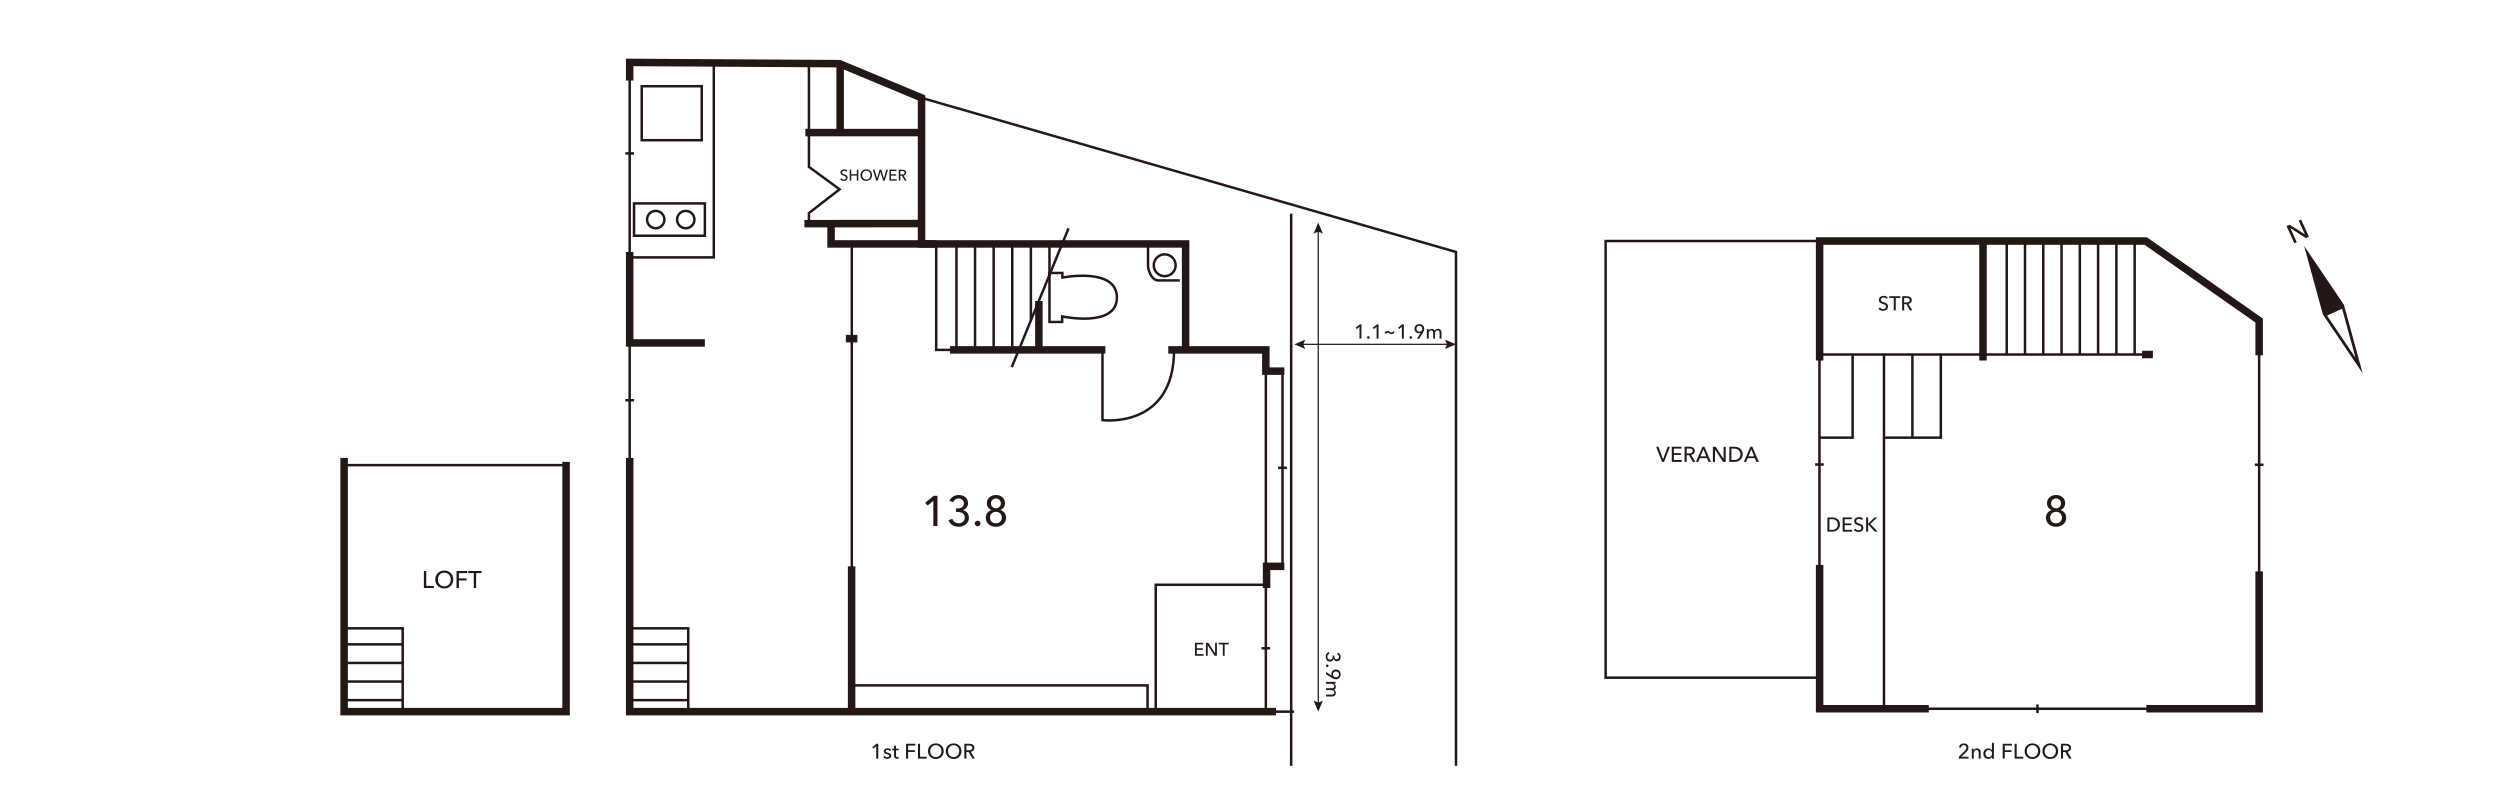 <?xml version="1.0" encoding="UTF-8"?>
<svg xmlns="http://www.w3.org/2000/svg" width="1000" height="314.27" viewBox="0 0 1000 314.27" preserveAspectRatio="xMidYMid slice"
>
  <defs>
    <style>
      .uuid-1722d1f2-a636-46df-8f01-df663bba2b9a {
        stroke-width: 3px;
      }

      .uuid-1722d1f2-a636-46df-8f01-df663bba2b9a, .uuid-c5d5ec86-d52f-4454-8c81-3f88ce0d84cc, .uuid-afc84f7c-b0bc-4fce-a730-1b3a05aaf5c1 {
        fill: none;
        stroke: #231815;
        stroke-miterlimit: 10;
      }

      .uuid-afc84f7c-b0bc-4fce-a730-1b3a05aaf5c1 {
        stroke-width: .5px;
      }

      .uuid-150dec6e-8a24-4489-a5a2-ed973a7f3ee9 {
        fill: #231815;
        stroke-width: 0px;
      }
    </style>
  </defs>
  <g id="uuid-514f71d5-a971-43e1-a3b9-ab320d866c46" data-name="line">
    <line class="uuid-c5d5ec86-d52f-4454-8c81-3f88ce0d84cc" x1="858.99" y1="141.81" x2="727.85" y2="141.81"/>
    <polyline class="uuid-c5d5ec86-d52f-4454-8c81-3f88ce0d84cc" points="753.59 175.06 776.33 175.06 776.33 141.81"/>
    <line class="uuid-c5d5ec86-d52f-4454-8c81-3f88ce0d84cc" x1="753.59" y1="141.81" x2="753.59" y2="283.5"/>
    <g>
      <line class="uuid-c5d5ec86-d52f-4454-8c81-3f88ce0d84cc" x1="727.78" y1="143.51" x2="727.78" y2="228.09"/>
      <line class="uuid-c5d5ec86-d52f-4454-8c81-3f88ce0d84cc" x1="726.04" y1="185.8" x2="729.51" y2="185.8"/>
    </g>
    <g>
      <line class="uuid-c5d5ec86-d52f-4454-8c81-3f88ce0d84cc" x1="513" y1="147.7" x2="513" y2="226.54"/>
      <line class="uuid-c5d5ec86-d52f-4454-8c81-3f88ce0d84cc" x1="511.26" y1="187.12" x2="514.73" y2="187.12"/>
    </g>
    <g>
      <line class="uuid-c5d5ec86-d52f-4454-8c81-3f88ce0d84cc" x1="506.34" y1="233.97" x2="506.34" y2="284.66"/>
      <line class="uuid-c5d5ec86-d52f-4454-8c81-3f88ce0d84cc" x1="504.61" y1="259.31" x2="508.08" y2="259.31"/>
    </g>
    <g>
      <line class="uuid-c5d5ec86-d52f-4454-8c81-3f88ce0d84cc" x1="251.87" y1="135.45" x2="251.87" y2="184.75"/>
      <line class="uuid-c5d5ec86-d52f-4454-8c81-3f88ce0d84cc" x1="250.14" y1="160.1" x2="253.61" y2="160.1"/>
    </g>
    <g>
      <line class="uuid-c5d5ec86-d52f-4454-8c81-3f88ce0d84cc" x1="251.87" y1="25.94" x2="251.87" y2="102"/>
      <line class="uuid-c5d5ec86-d52f-4454-8c81-3f88ce0d84cc" x1="250.14" y1="61.37" x2="253.61" y2="61.37"/>
    </g>
    <g>
      <line class="uuid-c5d5ec86-d52f-4454-8c81-3f88ce0d84cc" x1="903.66" y1="141.81" x2="903.66" y2="230.01"/>
      <line class="uuid-c5d5ec86-d52f-4454-8c81-3f88ce0d84cc" x1="901.93" y1="185.91" x2="905.4" y2="185.91"/>
    </g>
    <g>
      <line class="uuid-c5d5ec86-d52f-4454-8c81-3f88ce0d84cc" x1="859.61" y1="283.5" x2="770.36" y2="283.5"/>
      <line class="uuid-c5d5ec86-d52f-4454-8c81-3f88ce0d84cc" x1="814.99" y1="281.77" x2="814.99" y2="285.24"/>
    </g>
    <polyline class="uuid-c5d5ec86-d52f-4454-8c81-3f88ce0d84cc" points="727.78 175.06 741.05 175.06 741.05 141.81"/>
    <line class="uuid-c5d5ec86-d52f-4454-8c81-3f88ce0d84cc" x1="764.96" y1="175.06" x2="764.96" y2="141.81"/>
    <line class="uuid-c5d5ec86-d52f-4454-8c81-3f88ce0d84cc" x1="506.34" y1="148.46" x2="506.34" y2="227.55"/>
    <line class="uuid-c5d5ec86-d52f-4454-8c81-3f88ce0d84cc" x1="382.58" y1="139.96" x2="382.58" y2="98.43"/>
    <line class="uuid-c5d5ec86-d52f-4454-8c81-3f88ce0d84cc" x1="390.02" y1="139.96" x2="390.02" y2="98.43"/>
    <line class="uuid-c5d5ec86-d52f-4454-8c81-3f88ce0d84cc" x1="397.46" y1="139.96" x2="397.46" y2="98.43"/>
    <line class="uuid-c5d5ec86-d52f-4454-8c81-3f88ce0d84cc" x1="404.9" y1="139.96" x2="404.9" y2="98.43"/>
    <line class="uuid-c5d5ec86-d52f-4454-8c81-3f88ce0d84cc" x1="138.17" y1="257.74" x2="161.08" y2="257.74"/>
    <line class="uuid-c5d5ec86-d52f-4454-8c81-3f88ce0d84cc" x1="138.17" y1="265.18" x2="161.08" y2="265.18"/>
    <line class="uuid-c5d5ec86-d52f-4454-8c81-3f88ce0d84cc" x1="138.17" y1="272.62" x2="161.08" y2="272.62"/>
    <line class="uuid-c5d5ec86-d52f-4454-8c81-3f88ce0d84cc" x1="138.17" y1="280.06" x2="161.08" y2="280.06"/>
    <line class="uuid-c5d5ec86-d52f-4454-8c81-3f88ce0d84cc" x1="802.69" y1="141.81" x2="802.69" y2="96.41"/>
    <line class="uuid-c5d5ec86-d52f-4454-8c81-3f88ce0d84cc" x1="810" y1="141.81" x2="810" y2="96.41"/>
    <line class="uuid-c5d5ec86-d52f-4454-8c81-3f88ce0d84cc" x1="817.31" y1="141.81" x2="817.31" y2="96.41"/>
    <line class="uuid-c5d5ec86-d52f-4454-8c81-3f88ce0d84cc" x1="824.62" y1="141.81" x2="824.62" y2="96.41"/>
    <line class="uuid-c5d5ec86-d52f-4454-8c81-3f88ce0d84cc" x1="831.93" y1="141.81" x2="831.93" y2="96.41"/>
    <line class="uuid-c5d5ec86-d52f-4454-8c81-3f88ce0d84cc" x1="839.24" y1="141.81" x2="839.24" y2="96.41"/>
    <line class="uuid-c5d5ec86-d52f-4454-8c81-3f88ce0d84cc" x1="846.55" y1="141.81" x2="846.55" y2="96.41"/>
    <line class="uuid-c5d5ec86-d52f-4454-8c81-3f88ce0d84cc" x1="853.86" y1="141.81" x2="853.86" y2="96.41"/>
    <line class="uuid-c5d5ec86-d52f-4454-8c81-3f88ce0d84cc" x1="412.35" y1="127.83" x2="412.35" y2="98.43"/>
    <line class="uuid-c5d5ec86-d52f-4454-8c81-3f88ce0d84cc" x1="419.79" y1="110.19" x2="419.79" y2="98.43"/>
    <line class="uuid-c5d5ec86-d52f-4454-8c81-3f88ce0d84cc" x1="404.7" y1="146.87" x2="427.4" y2="91.35"/>
    <line class="uuid-c5d5ec86-d52f-4454-8c81-3f88ce0d84cc" x1="340.72" y1="97.57" x2="340.72" y2="233.26"/>
    <polyline class="uuid-c5d5ec86-d52f-4454-8c81-3f88ce0d84cc" points="323.57 25.94 323.57 50.19 323.57 66.75 335.83 75.73 323.57 85.22 323.57 90.05"/>
    <polyline class="uuid-c5d5ec86-d52f-4454-8c81-3f88ce0d84cc" points="251.87 102.96 285.52 102.96 285.52 24.97"/>
    <rect class="uuid-c5d5ec86-d52f-4454-8c81-3f88ce0d84cc" x="256.69" y="34.49" width="24" height="21.59"/>
    <rect class="uuid-c5d5ec86-d52f-4454-8c81-3f88ce0d84cc" x="253.61" y="81.37" width="28.34" height="12.92"/>
    <circle class="uuid-c5d5ec86-d52f-4454-8c81-3f88ce0d84cc" cx="262.29" cy="87.83" r="3.47"/>
    <circle class="uuid-c5d5ec86-d52f-4454-8c81-3f88ce0d84cc" cx="274.3" cy="87.83" r="3.47"/>
    <polyline class="uuid-c5d5ec86-d52f-4454-8c81-3f88ce0d84cc" points="340.72 274.15 459.02 274.15 459.02 284.66"/>
    <polyline class="uuid-c5d5ec86-d52f-4454-8c81-3f88ce0d84cc" points="462.29 284.66 462.29 233.91 506.63 233.91"/>
    <path class="uuid-c5d5ec86-d52f-4454-8c81-3f88ce0d84cc" d="M440.99,139.96v28.1s28.63,3.68,28.63-28.1"/>
    <path class="uuid-c5d5ec86-d52f-4454-8c81-3f88ce0d84cc" d="M459.21,97.57v9.18s.8,5.42,4.19,5.42h8.53"/>
    <circle class="uuid-c5d5ec86-d52f-4454-8c81-3f88ce0d84cc" cx="465.88" cy="106.1" r="4.37"/>
    <path class="uuid-c5d5ec86-d52f-4454-8c81-3f88ce0d84cc" d="M424.92,109.19h-5.13s0,19.6,0,19.6h5.07v-2.23s21.9,4.73,21.9-7.55c0-12.28-21.78-7.99-21.78-7.99l-.05-1.83Z"/>
    <polyline class="uuid-c5d5ec86-d52f-4454-8c81-3f88ce0d84cc" points="727.85 96.41 642.25 96.41 642.25 271.07 727.85 271.07"/>
    <line class="uuid-c5d5ec86-d52f-4454-8c81-3f88ce0d84cc" x1="226.43" y1="186.05" x2="137.65" y2="186.05"/>
    <polyline class="uuid-c5d5ec86-d52f-4454-8c81-3f88ce0d84cc" points="161.08 284.66 161.08 251.33 137.65 251.33"/>
    <line class="uuid-c5d5ec86-d52f-4454-8c81-3f88ce0d84cc" x1="252.4" y1="257.74" x2="275.3" y2="257.74"/>
    <line class="uuid-c5d5ec86-d52f-4454-8c81-3f88ce0d84cc" x1="252.4" y1="265.18" x2="275.3" y2="265.18"/>
    <line class="uuid-c5d5ec86-d52f-4454-8c81-3f88ce0d84cc" x1="252.4" y1="272.62" x2="275.3" y2="272.62"/>
    <line class="uuid-c5d5ec86-d52f-4454-8c81-3f88ce0d84cc" x1="252.4" y1="280.06" x2="275.3" y2="280.06"/>
    <polyline class="uuid-c5d5ec86-d52f-4454-8c81-3f88ce0d84cc" points="275.3 284.66 275.3 251.33 251.87 251.33"/>
    <polyline class="uuid-c5d5ec86-d52f-4454-8c81-3f88ce0d84cc" points="368.62 39.15 582.4 100.79 582.4 306.31"/>
    <line class="uuid-c5d5ec86-d52f-4454-8c81-3f88ce0d84cc" x1="516.47" y1="306.31" x2="516.47" y2="85.45"/>
    <line class="uuid-c5d5ec86-d52f-4454-8c81-3f88ce0d84cc" x1="517.62" y1="284.66" x2="504.61" y2="284.66"/>
    <polyline class="uuid-c5d5ec86-d52f-4454-8c81-3f88ce0d84cc" points="385.11 139.96 374.48 139.96 374.48 97.57"/>
  </g>
  <g id="uuid-5659e0cb-5897-41b2-8615-f70cdfe7beda" data-name="wall">
    <polyline class="uuid-1722d1f2-a636-46df-8f01-df663bba2b9a" points="513.75 148.46 506.34 148.46 506.34 139.96 467.31 139.96"/>
    <polyline class="uuid-1722d1f2-a636-46df-8f01-df663bba2b9a" points="474.25 139.96 474.25 97.57 368.62 97.57 368.62 39.15 335.83 25.47 251.87 24.97 251.87 32.21"/>
    <polyline class="uuid-1722d1f2-a636-46df-8f01-df663bba2b9a" points="251.87 100.79 251.87 137.18 281.95 137.18"/>
    <polyline class="uuid-1722d1f2-a636-46df-8f01-df663bba2b9a" points="251.87 183.16 251.87 284.66 510.39 284.66"/>
    <polyline class="uuid-1722d1f2-a636-46df-8f01-df663bba2b9a" points="506.63 235.21 506.63 226.54 513.75 226.54"/>
    <line class="uuid-1722d1f2-a636-46df-8f01-df663bba2b9a" x1="442.15" y1="139.96" x2="379.98" y2="139.96"/>
    <line class="uuid-1722d1f2-a636-46df-8f01-df663bba2b9a" x1="415.55" y1="138.82" x2="415.55" y2="120.41"/>
    <line class="uuid-1722d1f2-a636-46df-8f01-df663bba2b9a" x1="342.96" y1="135.45" x2="338.34" y2="135.45"/>
    <line class="uuid-1722d1f2-a636-46df-8f01-df663bba2b9a" x1="340.65" y1="226.54" x2="340.65" y2="284.66"/>
    <polyline class="uuid-1722d1f2-a636-46df-8f01-df663bba2b9a" points="226.43 184.75 226.43 284.66 137.65 284.66 137.65 183.16"/>
    <polyline class="uuid-1722d1f2-a636-46df-8f01-df663bba2b9a" points="374.48 97.57 332.43 97.57 332.43 90.05"/>
    <line class="uuid-1722d1f2-a636-46df-8f01-df663bba2b9a" x1="368.62" y1="89.43" x2="321.76" y2="89.47"/>
    <line class="uuid-1722d1f2-a636-46df-8f01-df663bba2b9a" x1="322.14" y1="53.03" x2="368.62" y2="53.03"/>
    <line class="uuid-1722d1f2-a636-46df-8f01-df663bba2b9a" x1="336.06" y1="53.03" x2="336.06" y2="25.47"/>
    <polyline class="uuid-1722d1f2-a636-46df-8f01-df663bba2b9a" points="727.85 144.21 727.85 96.41 858.27 96.41 903.66 128.22 903.66 142.1"/>
    <polyline class="uuid-1722d1f2-a636-46df-8f01-df663bba2b9a" points="903.66 228.56 903.66 283.5 858.55 283.5"/>
    <polyline class="uuid-1722d1f2-a636-46df-8f01-df663bba2b9a" points="771.51 283.5 727.85 283.5 727.85 225.96"/>
    <line class="uuid-1722d1f2-a636-46df-8f01-df663bba2b9a" x1="793.2" y1="96.41" x2="793.2" y2="144.21"/>
    <line class="uuid-1722d1f2-a636-46df-8f01-df663bba2b9a" x1="856.82" y1="141.81" x2="861.16" y2="141.81"/>
  </g>
  <g id="uuid-6cc0224f-9d76-4152-bc94-6ffc9df6cb82" data-name="text">
    <path class="uuid-150dec6e-8a24-4489-a5a2-ed973a7f3ee9" d="M937.57,121.92l-15.93-23.58,7.51,27.44,15.93,23.58-7.51-27.45ZM942.21,143.13l-11.4-16.88,6.02-2.77,5.38,19.65Z"/>
    <path class="uuid-150dec6e-8a24-4489-a5a2-ed973a7f3ee9" d="M921.95,93.74h.02s-2.5-5.5-2.5-5.5l.96-.44,3.13,6.87-1.21.55-6.18-3.95h-.02s2.56,5.61,2.56,5.61l-.96.44-3.13-6.87,1.25-.57,6.09,3.85Z"/>
    <g>
      <path class="uuid-150dec6e-8a24-4489-a5a2-ed973a7f3ee9" d="M351.3,303.44h-.81v-4.95l-1.12.94-.48-.56,1.69-1.37h.73v5.94Z"/>
      <path class="uuid-150dec6e-8a24-4489-a5a2-ed973a7f3ee9" d="M355.94,300.47c-.09-.15-.22-.26-.38-.36s-.34-.14-.55-.14c-.09,0-.18,0-.27.03-.09.02-.17.05-.24.09s-.13.1-.17.16-.06.14-.06.24c0,.17.08.29.23.37s.38.16.68.22c.19.04.37.1.53.16.16.06.3.14.42.23.12.09.21.2.28.33.07.13.1.28.1.45,0,.24-.04.43-.13.6s-.21.29-.36.4c-.15.1-.32.18-.51.22s-.39.07-.59.07c-.3,0-.6-.06-.89-.18-.29-.12-.53-.3-.72-.54l.56-.48c.11.16.25.29.44.39.19.11.39.16.62.16.1,0,.2,0,.29-.03.09-.02.18-.05.25-.1.08-.04.14-.1.18-.18.04-.07.07-.17.07-.28,0-.18-.09-.32-.26-.41-.18-.09-.44-.17-.78-.25-.13-.03-.27-.07-.41-.12-.14-.05-.26-.11-.37-.2-.11-.08-.2-.19-.27-.31-.07-.13-.11-.28-.11-.47,0-.21.04-.4.13-.55.09-.15.2-.28.34-.38.14-.1.3-.17.48-.22.18-.05.36-.07.55-.07.29,0,.56.06.83.17.27.11.47.27.62.49l-.54.46Z"/>
      <path class="uuid-150dec6e-8a24-4489-a5a2-ed973a7f3ee9" d="M359.47,300.11h-1.06v2.07c0,.24.04.41.13.52.09.1.23.16.43.16.07,0,.15,0,.24-.03s.16-.04.23-.08l.03.65c-.1.03-.2.06-.32.08-.11.02-.23.03-.36.03-.38,0-.66-.1-.86-.31-.2-.21-.3-.52-.3-.93v-2.16h-.76v-.65h.76v-1.14h.78v1.14h1.06v.65Z"/>
      <path class="uuid-150dec6e-8a24-4489-a5a2-ed973a7f3ee9" d="M363.25,303.44h-.83v-5.94h3.71v.73h-2.88v1.85h2.69v.71h-2.69v2.65Z"/>
      <path class="uuid-150dec6e-8a24-4489-a5a2-ed973a7f3ee9" d="M368.02,302.7h2.65v.74h-3.48v-5.94h.83v5.2Z"/>
      <path class="uuid-150dec6e-8a24-4489-a5a2-ed973a7f3ee9" d="M377.47,300.46c0,.46-.08.88-.24,1.26-.16.38-.38.71-.66.99-.28.28-.61.49-1,.65-.39.15-.81.23-1.26.23s-.87-.08-1.25-.23c-.38-.15-.71-.37-.99-.65-.28-.28-.5-.61-.66-.99-.16-.38-.23-.8-.23-1.26s.08-.89.23-1.27c.16-.38.38-.71.66-.98.28-.27.61-.48.99-.63.38-.15.8-.23,1.25-.23s.87.08,1.26.23c.39.15.72.36,1,.63.28.27.5.6.66.98.16.38.24.81.24,1.27ZM376.58,300.46c0-.32-.05-.63-.16-.92s-.26-.54-.45-.76c-.2-.22-.43-.39-.71-.52-.28-.13-.59-.19-.94-.19s-.65.06-.93.19c-.28.13-.51.3-.71.52-.19.22-.34.47-.45.76s-.16.59-.16.92.05.64.16.93c.11.29.26.54.45.76.2.22.43.38.71.51s.58.18.92.18.65-.06.93-.18c.28-.12.52-.29.71-.51.2-.22.35-.47.45-.76.11-.29.16-.6.16-.93Z"/>
      <path class="uuid-150dec6e-8a24-4489-a5a2-ed973a7f3ee9" d="M384.6,300.46c0,.46-.08.88-.24,1.26-.16.38-.38.71-.66.99-.28.28-.61.49-1,.65-.39.15-.81.23-1.26.23s-.87-.08-1.25-.23c-.38-.15-.71-.37-.99-.65-.28-.28-.5-.61-.66-.99-.16-.38-.23-.8-.23-1.26s.08-.89.23-1.27c.16-.38.38-.71.66-.98.28-.27.61-.48.99-.63.38-.15.8-.23,1.25-.23s.87.08,1.26.23c.39.15.72.36,1,.63.28.27.5.6.66.98.16.38.24.81.24,1.27ZM383.7,300.46c0-.32-.05-.63-.16-.92s-.26-.54-.45-.76c-.2-.22-.43-.39-.71-.52-.28-.13-.59-.19-.94-.19s-.65.06-.93.19c-.28.13-.51.3-.71.52-.19.22-.34.47-.45.76s-.16.59-.16.92.05.64.16.93c.11.29.26.54.45.76.2.22.43.38.71.51s.58.18.92.18.65-.06.93-.18c.28-.12.52-.29.71-.51.2-.22.35-.47.45-.76.11-.29.16-.6.16-.93Z"/>
      <path class="uuid-150dec6e-8a24-4489-a5a2-ed973a7f3ee9" d="M386.56,303.44h-.83v-5.94h1.91c.29,0,.56.03.81.09.26.06.48.15.68.28.19.13.35.3.46.51.11.21.17.47.17.77,0,.44-.13.79-.4,1.06s-.62.44-1.04.51l1.66,2.73h-1.01l-1.51-2.64h-.89v2.64ZM386.56,300.1h.96c.2,0,.38-.02.55-.05.17-.03.32-.09.44-.16.13-.08.23-.17.3-.29.07-.12.11-.27.11-.45s-.04-.33-.11-.45c-.07-.12-.17-.22-.29-.29-.12-.07-.26-.12-.43-.16-.16-.03-.33-.05-.51-.05h-1.02v1.9Z"/>
    </g>
    <g>
      <path class="uuid-150dec6e-8a24-4489-a5a2-ed973a7f3ee9" d="M170.5,234.36h3.04v.85h-3.99v-6.8h.95v5.96Z"/>
      <path class="uuid-150dec6e-8a24-4489-a5a2-ed973a7f3ee9" d="M181.31,231.8c0,.53-.09,1.01-.27,1.45-.18.44-.43.82-.75,1.13s-.7.56-1.14.74c-.44.18-.92.26-1.44.26s-1-.09-1.44-.26c-.44-.18-.82-.42-1.14-.74s-.57-.69-.75-1.13c-.18-.44-.27-.92-.27-1.45s.09-1.02.27-1.46c.18-.44.43-.81.75-1.12s.7-.55,1.14-.73c.44-.17.92-.26,1.44-.26s1,.09,1.44.26c.44.17.82.42,1.14.73s.57.69.75,1.12c.18.44.27.92.27,1.46ZM180.29,231.8c0-.37-.06-.72-.18-1.05-.12-.33-.29-.62-.52-.87-.22-.25-.5-.45-.81-.59s-.67-.22-1.07-.22-.74.07-1.06.22-.59.34-.81.59c-.22.25-.39.54-.51.87-.12.33-.18.68-.18,1.05s.06.73.18,1.07c.12.33.29.62.52.87s.49.44.81.58c.31.14.67.21,1.06.21s.75-.07,1.07-.21c.32-.14.59-.33.82-.58.22-.25.4-.54.52-.87s.18-.69.18-1.07Z"/>
      <path class="uuid-150dec6e-8a24-4489-a5a2-ed973a7f3ee9" d="M183.56,235.21h-.95v-6.8h4.25v.84h-3.29v2.11h3.08v.82h-3.08v3.04Z"/>
      <path class="uuid-150dec6e-8a24-4489-a5a2-ed973a7f3ee9" d="M190.45,235.21h-.95v-5.97h-2.18v-.84h5.31v.84h-2.18v5.97Z"/>
    </g>
    <g>
      <path class="uuid-150dec6e-8a24-4489-a5a2-ed973a7f3ee9" d="M374.99,210.4h-1.66v-10.08l-2.29,1.91-.97-1.14,3.43-2.78h1.49v12.09Z"/>
      <path class="uuid-150dec6e-8a24-4489-a5a2-ed973a7f3ee9" d="M382.32,203.38h.53c.34,0,.67-.03,1-.09.33-.06.61-.17.86-.32.25-.15.45-.36.61-.62.15-.26.23-.58.23-.97,0-.31-.06-.58-.17-.82-.11-.24-.27-.45-.47-.62s-.43-.3-.68-.4c-.26-.1-.53-.15-.81-.15-.51,0-.95.13-1.31.39-.36.26-.63.63-.81,1.09l-1.5-.53c.3-.73.77-1.3,1.43-1.72s1.41-.62,2.26-.62c.5,0,.98.07,1.43.21.45.14.84.35,1.19.62.34.27.61.61.81,1.02.2.41.3.88.3,1.42,0,.34-.05.66-.16.96s-.26.56-.44.8-.41.44-.67.61c-.26.17-.55.3-.85.38v.03c.35.07.68.19.98.36s.56.38.78.64c.22.26.39.55.51.88.12.33.19.69.19,1.08,0,.6-.11,1.14-.34,1.6-.23.46-.53.85-.9,1.15-.38.31-.81.54-1.3.7-.49.16-.99.24-1.5.24-.96,0-1.8-.21-2.53-.64-.73-.43-1.26-1.1-1.59-2.01l1.54-.51c.18.52.49.95.93,1.28.44.33.98.5,1.61.5.31,0,.61-.05.9-.15.29-.1.55-.24.78-.44s.41-.43.55-.72c.14-.29.21-.62.21-1.01,0-.42-.09-.78-.27-1.06-.18-.29-.42-.52-.71-.69-.29-.18-.62-.3-.98-.38-.37-.07-.72-.11-1.08-.11h-.51v-1.38Z"/>
      <path class="uuid-150dec6e-8a24-4489-a5a2-ed973a7f3ee9" d="M392.2,209.38c0,.3-.11.56-.32.79-.22.23-.49.34-.82.34s-.59-.11-.81-.33c-.22-.22-.33-.48-.33-.78s.11-.57.32-.79c.22-.22.49-.33.82-.33s.6.11.82.32c.22.22.32.48.32.79Z"/>
      <path class="uuid-150dec6e-8a24-4489-a5a2-ed973a7f3ee9" d="M400.13,204.03c.32.08.62.21.9.4s.52.41.73.67c.2.26.37.56.49.91.12.34.18.71.18,1.09,0,.57-.11,1.08-.33,1.52-.22.44-.51.82-.88,1.13-.37.31-.8.54-1.29.71-.49.17-1.01.25-1.55.25s-1.07-.08-1.56-.25c-.5-.16-.93-.4-1.3-.71-.37-.31-.66-.68-.88-1.13-.22-.44-.33-.95-.33-1.52,0-.4.06-.77.18-1.11.12-.34.28-.64.5-.91.21-.26.46-.48.73-.66.28-.18.57-.31.88-.4v-.03c-.55-.19-.99-.52-1.34-.99-.35-.47-.52-1.04-.52-1.71,0-.5.1-.95.29-1.36.19-.4.46-.75.79-1.04.33-.29.71-.51,1.15-.67s.91-.23,1.41-.23.96.08,1.4.23.83.37,1.15.65c.33.28.58.62.78,1.02.19.4.29.86.29,1.36,0,.66-.17,1.24-.52,1.73-.35.49-.79.83-1.34,1.01v.03ZM396,207.02c0,.34.06.66.17.94.11.28.28.53.49.73s.46.36.75.47c.29.11.61.17.96.17s.66-.06.95-.17c.29-.11.54-.27.74-.47s.37-.44.49-.73c.12-.28.18-.6.18-.94s-.06-.63-.18-.91c-.12-.28-.28-.52-.49-.73-.21-.21-.45-.36-.74-.48-.29-.11-.61-.17-.95-.17s-.66.06-.95.17-.54.27-.75.48c-.21.2-.38.45-.5.73-.12.28-.18.58-.18.91ZM396.39,201.36c0,.27.05.53.15.77.1.24.23.44.41.62s.39.31.63.42c.25.1.51.15.79.15s.53-.05.77-.15.45-.24.63-.42c.18-.18.32-.38.43-.62.1-.24.15-.49.15-.77s-.05-.55-.16-.79-.25-.45-.43-.63c-.18-.18-.38-.31-.62-.41-.24-.1-.5-.15-.77-.15s-.55.05-.79.15c-.24.1-.46.23-.63.41-.18.18-.31.39-.41.63-.1.24-.15.51-.15.79Z"/>
    </g>
    <path class="uuid-150dec6e-8a24-4489-a5a2-ed973a7f3ee9" d="M824.19,204.03c.32.08.62.21.9.4s.52.41.73.67c.2.26.37.56.49.91.12.34.18.71.18,1.09,0,.57-.11,1.08-.33,1.52-.22.44-.51.82-.88,1.13-.37.31-.8.54-1.29.71-.49.17-1.01.25-1.55.25s-1.07-.08-1.56-.25c-.5-.16-.93-.4-1.3-.71-.37-.31-.66-.68-.88-1.13-.22-.44-.33-.95-.33-1.52,0-.4.06-.77.18-1.11.12-.34.28-.64.5-.91.21-.26.46-.48.73-.66.28-.18.57-.31.88-.4v-.03c-.55-.19-.99-.52-1.34-.99-.35-.47-.52-1.04-.52-1.71,0-.5.1-.95.29-1.36.19-.4.46-.75.79-1.04.33-.29.71-.51,1.15-.67s.91-.23,1.41-.23.96.08,1.4.23.83.37,1.15.65c.33.28.58.62.78,1.02.19.4.29.86.29,1.36,0,.66-.17,1.24-.52,1.73-.35.49-.79.83-1.34,1.01v.03ZM820.06,207.02c0,.34.06.66.17.94.11.28.28.53.49.73s.46.36.75.47c.29.11.61.17.96.17s.66-.06.95-.17c.29-.11.54-.27.74-.47s.37-.44.49-.73c.12-.28.18-.6.18-.94s-.06-.63-.18-.91c-.12-.28-.28-.52-.49-.73-.21-.21-.45-.36-.74-.48-.29-.11-.61-.17-.95-.17s-.66.06-.95.17-.54.27-.75.48c-.21.2-.38.45-.5.73-.12.28-.18.58-.18.91ZM820.45,201.36c0,.27.05.53.15.77.1.24.23.44.41.62s.39.31.63.42c.25.1.51.15.79.15s.53-.05.77-.15.45-.24.63-.42c.18-.18.32-.38.43-.62.1-.24.15-.49.15-.77s-.05-.55-.16-.79-.25-.45-.43-.63c-.18-.18-.38-.31-.62-.41-.24-.1-.5-.15-.77-.15s-.55.05-.79.15c-.24.1-.46.23-.63.41-.18.18-.31.39-.41.63-.1.24-.15.51-.15.79Z"/>
    <g>
      <path class="uuid-150dec6e-8a24-4489-a5a2-ed973a7f3ee9" d="M787.43,303.44h-3.88v-.78l2.37-2.35c.18-.18.33-.38.46-.58.13-.2.19-.43.19-.68,0-.16-.03-.3-.08-.42s-.13-.23-.23-.32c-.09-.09-.21-.16-.34-.21-.13-.05-.27-.07-.41-.07-.3,0-.55.1-.75.29s-.32.44-.37.74l-.8-.13c.03-.22.11-.43.21-.62.11-.19.25-.36.42-.5s.36-.25.58-.33c.22-.08.46-.12.71-.12s.48.04.71.11.43.18.6.32c.17.14.31.32.42.53.1.21.16.46.16.73,0,.19-.03.37-.08.53-.05.16-.12.32-.21.46s-.19.28-.31.42c-.12.13-.24.26-.37.39l-1.93,1.88h2.91v.73Z"/>
      <path class="uuid-150dec6e-8a24-4489-a5a2-ed973a7f3ee9" d="M789.44,299.46c.01.1.02.21.03.34,0,.13,0,.23,0,.31h.03c.05-.11.12-.21.21-.3.09-.09.19-.17.3-.24.11-.07.23-.12.37-.16.13-.04.27-.06.42-.06.26,0,.48.04.66.13.18.09.34.2.46.35s.21.32.27.51.09.41.09.63v2.47h-.79v-2.21c0-.16-.01-.32-.04-.46-.02-.15-.07-.27-.14-.39-.07-.11-.16-.2-.28-.27-.12-.07-.27-.1-.45-.1-.31,0-.57.12-.77.36-.2.24-.3.56-.3.95v2.12h-.79v-3.12c0-.11,0-.24,0-.41,0-.17-.01-.32-.03-.44h.75Z"/>
      <path class="uuid-150dec6e-8a24-4489-a5a2-ed973a7f3ee9" d="M796.78,302.81c-.15.24-.36.42-.62.55-.26.13-.53.19-.82.19-.31,0-.58-.05-.83-.16-.25-.11-.46-.26-.63-.45-.17-.19-.31-.41-.4-.67-.09-.26-.14-.53-.14-.82s.05-.56.14-.82c.1-.25.23-.48.41-.67.18-.19.39-.34.63-.44s.52-.16.81-.16c.32,0,.61.07.85.21.24.14.43.3.57.5h.02v-2.96h.79v6.35h-.76v-.63h-.02ZM794.17,301.44c0,.18.03.36.08.54s.14.33.25.46.25.24.41.32c.16.08.35.12.57.12.2,0,.38-.04.55-.12.16-.08.3-.18.42-.31s.21-.28.27-.46c.06-.17.1-.35.1-.55s-.03-.37-.1-.55c-.06-.17-.16-.33-.27-.46s-.26-.24-.42-.32c-.17-.08-.35-.12-.55-.12-.22,0-.41.04-.57.12-.16.08-.3.18-.41.32s-.2.29-.25.46c-.06.17-.08.35-.08.54Z"/>
      <path class="uuid-150dec6e-8a24-4489-a5a2-ed973a7f3ee9" d="M801.91,303.44h-.83v-5.94h3.71v.73h-2.88v1.85h2.69v.71h-2.69v2.65Z"/>
      <path class="uuid-150dec6e-8a24-4489-a5a2-ed973a7f3ee9" d="M806.68,302.7h2.65v.74h-3.48v-5.94h.83v5.2Z"/>
      <path class="uuid-150dec6e-8a24-4489-a5a2-ed973a7f3ee9" d="M816.13,300.46c0,.46-.08.88-.24,1.26-.16.38-.38.71-.66.99-.28.28-.61.49-1,.65-.39.15-.81.23-1.26.23s-.87-.08-1.25-.23c-.38-.15-.71-.37-.99-.65-.28-.28-.5-.61-.66-.99-.16-.38-.23-.8-.23-1.26s.08-.89.23-1.27c.16-.38.38-.71.66-.98.28-.27.61-.48.99-.63.38-.15.8-.23,1.25-.23s.87.08,1.26.23c.39.15.72.36,1,.63.28.27.5.6.66.98.16.38.24.81.24,1.27ZM815.23,300.46c0-.32-.05-.63-.16-.92s-.26-.54-.45-.76c-.2-.22-.43-.39-.71-.52-.28-.13-.59-.19-.94-.19s-.65.06-.93.19c-.28.13-.51.3-.71.52-.19.22-.34.47-.45.76s-.16.59-.16.92.05.64.16.93c.11.29.26.54.45.76.2.22.43.38.71.51s.58.18.92.18.65-.06.93-.18c.28-.12.52-.29.71-.51.2-.22.35-.47.45-.76.11-.29.16-.6.16-.93Z"/>
      <path class="uuid-150dec6e-8a24-4489-a5a2-ed973a7f3ee9" d="M823.25,300.46c0,.46-.08.88-.24,1.26-.16.38-.38.71-.66.99-.28.28-.61.49-1,.65-.39.15-.81.23-1.26.23s-.87-.08-1.25-.23c-.38-.15-.71-.37-.99-.65-.28-.28-.5-.61-.66-.99-.16-.38-.23-.8-.23-1.26s.08-.89.23-1.27c.16-.38.38-.71.66-.98.28-.27.61-.48.99-.63.38-.15.8-.23,1.25-.23s.87.08,1.26.23c.39.15.72.36,1,.63.28.27.5.6.66.98.16.38.24.81.24,1.27ZM822.36,300.46c0-.32-.05-.63-.16-.92s-.26-.54-.45-.76c-.2-.22-.43-.39-.71-.52-.28-.13-.59-.19-.94-.19s-.65.06-.93.19c-.28.13-.51.3-.71.52-.19.22-.34.47-.45.76s-.16.59-.16.92.05.64.16.93c.11.29.26.54.45.76.2.22.43.38.71.51s.58.18.92.18.65-.06.93-.18c.28-.12.52-.29.71-.51.2-.22.35-.47.45-.76.11-.29.16-.6.16-.93Z"/>
      <path class="uuid-150dec6e-8a24-4489-a5a2-ed973a7f3ee9" d="M825.22,303.44h-.83v-5.94h1.91c.29,0,.56.03.81.09.26.06.48.15.68.28.19.13.35.3.46.51.11.21.17.47.17.77,0,.44-.13.79-.4,1.06s-.62.44-1.04.51l1.66,2.73h-1.01l-1.51-2.64h-.89v2.64ZM825.22,300.1h.96c.2,0,.38-.02.55-.05.17-.03.32-.09.44-.16.13-.08.23-.17.3-.29.07-.12.11-.27.11-.45s-.04-.33-.11-.45c-.07-.12-.17-.22-.29-.29-.12-.07-.26-.12-.43-.16-.16-.03-.33-.05-.51-.05h-1.02v1.9Z"/>
    </g>
    <g>
      <path class="uuid-150dec6e-8a24-4489-a5a2-ed973a7f3ee9" d="M544.57,135.45h-.78v-4.73l-1.07.9-.46-.54,1.61-1.31h.7v5.68Z"/>
      <path class="uuid-150dec6e-8a24-4489-a5a2-ed973a7f3ee9" d="M547.88,134.97c0,.14-.05.26-.15.37s-.23.16-.38.16-.28-.05-.38-.16c-.1-.1-.16-.23-.16-.36s.05-.27.15-.37c.1-.1.23-.16.38-.16s.28.05.38.15.15.22.15.37Z"/>
      <path class="uuid-150dec6e-8a24-4489-a5a2-ed973a7f3ee9" d="M551.42,135.45h-.78v-4.73l-1.07.9-.46-.54,1.61-1.31h.7v5.68Z"/>
      <path class="uuid-150dec6e-8a24-4489-a5a2-ed973a7f3ee9" d="M555.88,132.67c.1.06.19.12.26.16.08.04.14.08.2.1.06.02.11.04.17.04.05,0,.11.01.16.01.27,0,.5-.18.7-.54l.47.44c-.1.15-.19.28-.29.38-.1.1-.19.18-.29.24-.1.06-.2.1-.29.12-.1.02-.19.03-.28.03-.15,0-.3-.02-.44-.06-.14-.04-.3-.12-.49-.24-.1-.06-.19-.12-.26-.16s-.14-.07-.2-.09c-.06-.02-.11-.04-.16-.04-.05,0-.11-.01-.16-.01-.27,0-.5.18-.7.54l-.47-.44c.19-.31.38-.52.58-.63s.39-.16.57-.16c.16,0,.31.02.45.06.14.04.29.12.48.24Z"/>
      <path class="uuid-150dec6e-8a24-4489-a5a2-ed973a7f3ee9" d="M561.53,135.45h-.78v-4.73l-1.07.9-.46-.54,1.61-1.31h.7v5.68Z"/>
      <path class="uuid-150dec6e-8a24-4489-a5a2-ed973a7f3ee9" d="M564.84,134.97c0,.14-.05.26-.15.37s-.23.16-.38.16-.28-.05-.38-.16c-.1-.1-.16-.23-.16-.36s.05-.27.15-.37c.1-.1.23-.16.38-.16s.28.05.38.15.15.22.15.37Z"/>
      <path class="uuid-150dec6e-8a24-4489-a5a2-ed973a7f3ee9" d="M568.27,133.15h0c-.08.04-.2.08-.33.1-.13.03-.26.04-.38.04-.25,0-.48-.04-.7-.13-.21-.09-.4-.21-.56-.37-.16-.16-.29-.35-.38-.56s-.14-.46-.14-.71c0-.28.05-.54.15-.77s.24-.43.41-.6.38-.29.62-.38c.24-.09.5-.14.78-.14s.54.05.78.14c.24.09.45.22.62.39.17.17.31.36.41.59.1.23.15.48.15.75,0,.31-.05.59-.15.84-.1.25-.23.51-.39.77l-1.48,2.34h-.92l1.52-2.29ZM568.92,131.49c0-.17-.03-.32-.08-.47-.06-.15-.14-.27-.24-.38-.1-.11-.23-.2-.37-.26-.14-.06-.3-.1-.48-.1s-.34.03-.48.09c-.14.06-.27.15-.37.25-.1.11-.18.24-.24.39-.06.15-.08.31-.08.49s.03.33.08.47c.06.14.13.27.24.38.1.11.22.19.37.25.14.06.3.09.48.09s.34-.03.48-.09c.15-.06.27-.14.38-.25.1-.11.18-.23.24-.38.06-.14.08-.3.08-.48Z"/>
      <path class="uuid-150dec6e-8a24-4489-a5a2-ed973a7f3ee9" d="M571.5,132.27c.1-.2.25-.38.46-.52s.46-.21.75-.21c.26,0,.49.06.69.18s.37.31.49.59c.13-.25.31-.43.54-.57.23-.13.48-.2.75-.2.25,0,.46.04.63.12.18.08.32.19.44.33.12.14.2.3.26.49.06.19.08.39.08.6v2.36h-.75v-2.11c0-.16-.01-.3-.04-.44-.03-.14-.07-.26-.14-.37-.06-.11-.15-.19-.26-.26-.11-.06-.24-.1-.41-.1s-.32.04-.44.11c-.12.07-.22.17-.3.28-.08.12-.13.24-.17.39-.04.14-.05.29-.05.44v2.05h-.75v-2.26c0-.15-.01-.29-.04-.41-.03-.12-.07-.23-.14-.32-.06-.09-.15-.16-.25-.21s-.23-.08-.38-.08c-.28,0-.51.11-.69.34s-.28.53-.28.91v2.02h-.75v-2.98c0-.1,0-.23,0-.39,0-.16-.01-.3-.02-.42h.71c.01.1.02.2.02.32,0,.12,0,.22,0,.3h.02Z"/>
    </g>
    <g>
      <path class="uuid-150dec6e-8a24-4489-a5a2-ed973a7f3ee9" d="M533.72,262.21v.25c0,.16.01.32.04.47s.08.29.15.4c.07.12.17.21.29.28.12.07.27.11.46.11.14,0,.27-.03.39-.08.11-.05.21-.13.29-.22.08-.09.14-.2.19-.32.04-.12.07-.25.07-.38,0-.24-.06-.44-.18-.61s-.29-.3-.51-.38l.25-.71c.34.14.61.36.81.67.19.31.29.66.29,1.06,0,.23-.03.46-.1.67-.07.21-.16.4-.29.56-.13.16-.29.29-.48.38-.19.09-.41.14-.67.14-.16,0-.31-.03-.45-.08s-.26-.12-.38-.21c-.11-.09-.21-.19-.29-.32s-.14-.26-.18-.4h-.02c-.03.17-.09.32-.17.46s-.18.26-.3.36-.26.18-.41.24c-.16.06-.32.09-.51.09-.28,0-.53-.05-.75-.16s-.4-.25-.54-.42c-.14-.18-.25-.38-.33-.61-.07-.23-.11-.47-.11-.71,0-.45.1-.84.3-1.19.2-.34.51-.59.94-.75l.24.72c-.25.09-.45.23-.6.44-.16.21-.23.46-.23.76,0,.14.02.28.07.42.05.14.11.26.21.36.09.11.2.19.34.26.13.06.29.1.48.1.2,0,.36-.04.5-.13.13-.09.24-.2.33-.33.08-.14.14-.29.18-.46.03-.17.05-.34.05-.5v-.24h.65Z"/>
      <path class="uuid-150dec6e-8a24-4489-a5a2-ed973a7f3ee9" d="M530.91,266.85c-.14,0-.26-.05-.37-.15-.11-.1-.16-.23-.16-.38s.05-.28.16-.38c.1-.1.23-.16.36-.16s.27.05.37.15.16.23.16.39-.05.28-.15.38c-.1.1-.22.15-.37.15Z"/>
      <path class="uuid-150dec6e-8a24-4489-a5a2-ed973a7f3ee9" d="M532.72,270.28h0c-.05-.09-.08-.2-.11-.34-.03-.13-.04-.26-.04-.38,0-.25.04-.48.13-.7.09-.21.21-.4.37-.56.16-.16.35-.29.57-.38s.46-.14.71-.14c.28,0,.54.05.77.15.23.1.43.24.6.41.17.18.29.38.38.63.09.24.14.5.14.78s-.05.54-.14.78c-.09.24-.22.45-.39.62-.17.17-.36.31-.59.41-.23.1-.48.15-.75.15-.31,0-.59-.05-.84-.15-.25-.1-.51-.23-.77-.39l-2.34-1.48v-.92l2.29,1.52ZM534.38,270.93c.17,0,.32-.03.47-.08.15-.06.28-.14.38-.24s.2-.23.26-.37c.06-.14.1-.3.1-.48s-.03-.34-.09-.48c-.06-.14-.15-.27-.25-.37-.11-.1-.24-.18-.38-.24-.15-.06-.31-.08-.49-.08s-.33.03-.47.08c-.14.06-.27.13-.38.24-.11.1-.19.22-.25.37-.06.14-.09.3-.09.48s.03.34.09.48c.06.15.14.27.25.38.11.1.23.18.38.24.14.06.3.08.48.08Z"/>
      <path class="uuid-150dec6e-8a24-4489-a5a2-ed973a7f3ee9" d="M533.6,273.51c.2.1.38.25.52.46.14.21.21.46.21.75,0,.26-.06.49-.18.69-.12.21-.31.37-.59.49.25.13.43.31.57.54.13.23.2.48.2.75,0,.25-.04.46-.12.63s-.19.32-.33.44-.3.2-.49.26c-.19.06-.39.08-.6.08h-2.36v-.75h2.11c.16,0,.3-.01.44-.04.14-.03.26-.07.37-.14.11-.06.19-.15.26-.26s.1-.24.1-.41-.04-.32-.11-.44c-.07-.12-.17-.22-.28-.3-.11-.08-.24-.13-.39-.17s-.29-.05-.44-.05h-2.05v-.75h2.26c.15,0,.29-.01.41-.04s.23-.07.32-.14.16-.15.21-.25.08-.23.08-.38c0-.28-.11-.51-.34-.69-.23-.18-.53-.28-.91-.28h-2.02v-.75h2.98c.1,0,.23,0,.39,0,.16,0,.3-.01.42-.02v.71c-.1.01-.2.02-.32.02s-.22,0-.3,0v.02Z"/>
    </g>
    <g>
      <path class="uuid-150dec6e-8a24-4489-a5a2-ed973a7f3ee9" d="M665.22,183.66h.03l1.82-4.95h.91l-2.37,6.05h-.79l-2.36-6.05h.94l1.82,4.95Z"/>
      <path class="uuid-150dec6e-8a24-4489-a5a2-ed973a7f3ee9" d="M669.54,184h3.16v.75h-4v-6.05h3.88v.74h-3.03v1.81h2.85v.73h-2.85v2.02Z"/>
      <path class="uuid-150dec6e-8a24-4489-a5a2-ed973a7f3ee9" d="M674.68,184.75h-.85v-6.05h1.94c.29,0,.57.03.83.09.26.06.49.16.69.29.2.13.35.3.47.52.11.21.17.47.17.78,0,.44-.14.8-.41,1.08-.27.27-.63.45-1.06.52l1.69,2.78h-1.02l-1.54-2.69h-.91v2.69ZM674.68,181.35h.98c.2,0,.39-.02.56-.05.17-.03.32-.09.45-.17.13-.08.23-.18.3-.3.07-.12.11-.27.11-.46s-.04-.33-.11-.46-.17-.22-.3-.29c-.12-.07-.27-.13-.43-.16s-.34-.05-.52-.05h-1.04v1.93Z"/>
      <path class="uuid-150dec6e-8a24-4489-a5a2-ed973a7f3ee9" d="M679.32,184.75h-.94l2.62-6.05h.77l2.6,6.05h-.96l-.61-1.49h-2.87l-.61,1.49ZM680.23,182.52h2.26l-1.13-2.83-1.14,2.83Z"/>
      <path class="uuid-150dec6e-8a24-4489-a5a2-ed973a7f3ee9" d="M689.41,183.54h.02v-4.83h.85v6.05h-1.07l-3.19-4.94h-.02v4.94h-.85v-6.05h1.1l3.16,4.83Z"/>
      <path class="uuid-150dec6e-8a24-4489-a5a2-ed973a7f3ee9" d="M691.74,178.7h2.08c.39,0,.77.06,1.16.17.39.11.74.29,1.05.54.31.25.57.56.76.94s.29.84.29,1.38-.1.97-.29,1.34c-.19.38-.45.69-.76.94-.31.25-.66.43-1.05.56-.39.12-.77.18-1.16.18h-2.08v-6.05ZM692.58,184.01h1.06c.36,0,.7-.05,1.01-.15s.58-.25.8-.44c.22-.19.4-.43.53-.72s.19-.61.19-.96c0-.38-.06-.71-.19-.99s-.3-.52-.53-.71-.49-.34-.8-.44-.65-.15-1.01-.15h-1.06v4.57Z"/>
      <path class="uuid-150dec6e-8a24-4489-a5a2-ed973a7f3ee9" d="M698.48,184.75h-.94l2.62-6.05h.77l2.6,6.05h-.96l-.61-1.49h-2.87l-.61,1.49ZM699.39,182.52h2.26l-1.13-2.83-1.14,2.83Z"/>
    </g>
    <g>
      <path class="uuid-150dec6e-8a24-4489-a5a2-ed973a7f3ee9" d="M730.97,206.98h1.95c.36,0,.73.05,1.09.16.36.11.69.28.99.51s.53.52.71.88.27.79.27,1.29-.09.91-.27,1.26-.42.65-.71.88-.62.41-.99.52c-.36.11-.73.17-1.09.17h-1.95v-5.68ZM731.76,211.96h.99c.34,0,.66-.05.95-.14.29-.1.54-.24.75-.42.21-.18.38-.41.49-.67.12-.27.18-.57.18-.91s-.06-.66-.18-.93c-.12-.27-.28-.49-.49-.67-.21-.18-.46-.32-.75-.41-.29-.09-.61-.14-.95-.14h-.99v4.29Z"/>
      <path class="uuid-150dec6e-8a24-4489-a5a2-ed973a7f3ee9" d="M737.86,211.95h2.97v.71h-3.76v-5.68h3.64v.7h-2.85v1.7h2.68v.68h-2.68v1.89Z"/>
      <path class="uuid-150dec6e-8a24-4489-a5a2-ed973a7f3ee9" d="M744.71,208.03c-.11-.15-.27-.28-.46-.38-.19-.1-.41-.15-.65-.15-.13,0-.26.02-.39.05-.13.03-.25.09-.36.17s-.19.17-.26.29c-.07.11-.1.25-.1.41s.03.28.09.39c.06.1.15.19.25.26.1.07.23.13.37.18.14.05.29.1.46.16.19.06.39.13.59.2.2.07.38.17.54.3.16.12.29.28.39.46.1.18.15.42.15.7s-.05.55-.16.77c-.11.22-.26.4-.44.54s-.39.25-.63.32c-.24.07-.48.1-.73.1-.36,0-.71-.07-1.04-.21-.33-.14-.61-.34-.83-.62l.62-.52c.13.2.31.36.54.48.22.12.47.18.73.18.13,0,.27-.02.4-.06.13-.04.25-.1.36-.18s.2-.18.27-.3.1-.27.1-.44-.04-.31-.11-.43c-.07-.12-.17-.21-.29-.29-.12-.08-.27-.15-.43-.2s-.33-.11-.52-.17c-.18-.05-.36-.12-.54-.2-.18-.08-.33-.18-.47-.3s-.25-.27-.34-.44c-.08-.18-.13-.4-.13-.66,0-.28.06-.53.17-.73.11-.2.26-.37.45-.5.18-.13.39-.23.63-.29.23-.06.47-.09.7-.09.33,0,.64.06.93.18.29.12.52.28.7.47l-.56.55Z"/>
      <path class="uuid-150dec6e-8a24-4489-a5a2-ed973a7f3ee9" d="M747.24,209.48h.02l2.53-2.5h1.1l-2.76,2.6,2.93,3.08h-1.14l-2.66-2.93h-.02v2.93h-.79v-5.68h.79v2.5Z"/>
    </g>
    <g>
      <path class="uuid-150dec6e-8a24-4489-a5a2-ed973a7f3ee9" d="M754.57,119.54c-.11-.15-.27-.28-.46-.38-.19-.1-.41-.15-.65-.15-.13,0-.26.02-.39.05-.13.03-.25.09-.36.17s-.19.17-.26.29c-.07.11-.1.25-.1.41s.03.28.09.39c.06.1.15.19.25.26.1.07.23.13.37.18.14.05.29.1.46.16.19.06.39.13.59.2.2.07.38.17.54.3.16.12.29.28.39.46.1.18.15.42.15.7s-.05.55-.16.77c-.11.22-.26.4-.44.54s-.39.25-.63.32c-.24.07-.48.1-.73.1-.36,0-.71-.07-1.04-.21-.33-.14-.61-.34-.83-.62l.62-.52c.13.2.31.36.54.48.22.12.47.18.73.18.13,0,.27-.02.4-.06.13-.04.25-.1.36-.18s.2-.18.27-.3.1-.27.1-.44-.04-.31-.11-.43c-.07-.12-.17-.21-.29-.29-.12-.08-.27-.15-.43-.2s-.33-.11-.52-.17c-.18-.05-.36-.12-.54-.2-.18-.08-.33-.18-.47-.3s-.25-.27-.34-.44c-.08-.18-.13-.4-.13-.66,0-.28.06-.53.17-.73.11-.2.26-.37.45-.5.18-.13.39-.23.63-.29.23-.06.47-.09.7-.09.33,0,.64.06.93.18.29.12.52.28.7.47l-.56.55Z"/>
      <path class="uuid-150dec6e-8a24-4489-a5a2-ed973a7f3ee9" d="M758.3,124.17h-.79v-4.98h-1.82v-.7h4.43v.7h-1.82v4.98Z"/>
      <path class="uuid-150dec6e-8a24-4489-a5a2-ed973a7f3ee9" d="M761.66,124.17h-.79v-5.68h1.82c.27,0,.53.03.78.08s.46.15.65.27c.18.12.33.28.44.49.11.2.16.44.16.73,0,.42-.13.75-.39,1.01-.26.26-.59.42-.99.49l1.59,2.61h-.96l-1.44-2.53h-.85v2.53ZM761.66,120.98h.92c.19,0,.36-.02.52-.05.16-.03.3-.08.42-.16.12-.07.22-.17.29-.28.07-.12.1-.26.1-.43s-.04-.31-.1-.43c-.07-.11-.16-.21-.28-.28-.12-.07-.25-.12-.41-.15-.16-.03-.32-.04-.49-.04h-.97v1.81Z"/>
    </g>
    <g>
      <line class="uuid-afc84f7c-b0bc-4fce-a730-1b3a05aaf5c1" x1="579.41" y1="137.73" x2="520.68" y2="137.73"/>
      <polygon class="uuid-150dec6e-8a24-4489-a5a2-ed973a7f3ee9" points="578.01 135.87 578.79 137.73 578.01 139.58 582.4 137.73 578.01 135.87"/>
      <polygon class="uuid-150dec6e-8a24-4489-a5a2-ed973a7f3ee9" points="522.09 135.87 521.3 137.73 522.09 139.58 517.7 137.73 522.09 135.87"/>
    </g>
    <g>
      <line class="uuid-afc84f7c-b0bc-4fce-a730-1b3a05aaf5c1" x1="527.3" y1="281.67" x2="527.3" y2="92.04"/>
      <polygon class="uuid-150dec6e-8a24-4489-a5a2-ed973a7f3ee9" points="529.15 280.27 527.3 281.06 525.45 280.27 527.3 284.66 529.15 280.27"/>
      <polygon class="uuid-150dec6e-8a24-4489-a5a2-ed973a7f3ee9" points="529.15 93.44 527.3 92.66 525.45 93.44 527.3 89.05 529.15 93.44"/>
    </g>
    <g>
      <path class="uuid-150dec6e-8a24-4489-a5a2-ed973a7f3ee9" d="M338.54,68.67c-.09-.12-.21-.22-.35-.29-.15-.08-.32-.11-.5-.11-.1,0-.2.01-.3.04s-.19.07-.28.13c-.08.06-.15.13-.2.22s-.08.2-.08.32.02.22.07.3c.05.08.11.15.19.2.08.06.18.1.29.14.11.04.23.08.35.12.15.05.3.1.45.15.15.06.29.13.42.23.12.1.23.21.3.36.08.14.12.32.12.54s-.04.42-.13.59c-.08.17-.2.31-.34.42-.14.11-.3.19-.49.24-.18.05-.37.08-.57.08-.28,0-.54-.05-.8-.16-.26-.11-.47-.27-.64-.48l.48-.4c.1.15.24.28.42.37.17.1.36.14.56.14.1,0,.21-.01.31-.04s.2-.07.28-.14c.08-.06.15-.14.21-.23s.08-.21.08-.34-.03-.24-.08-.33-.13-.16-.23-.23c-.09-.06-.21-.11-.33-.16s-.26-.09-.4-.13c-.14-.04-.28-.09-.42-.15-.14-.06-.26-.14-.37-.23s-.19-.21-.26-.34c-.07-.14-.1-.31-.1-.51,0-.22.04-.41.13-.56.09-.16.2-.29.35-.39.14-.1.3-.18.48-.23s.36-.07.54-.07c.26,0,.5.05.72.14s.4.21.54.37l-.43.42Z"/>
      <path class="uuid-150dec6e-8a24-4489-a5a2-ed973a7f3ee9" d="M339.89,67.86h.61v1.83h2.22v-1.83h.61v4.39h-.61v-2.01h-2.22v2.01h-.61v-4.39Z"/>
      <path class="uuid-150dec6e-8a24-4489-a5a2-ed973a7f3ee9" d="M348.83,70.05c0,.34-.06.65-.18.93-.12.28-.28.53-.49.73-.21.2-.45.36-.74.48-.29.11-.59.17-.93.17s-.64-.06-.93-.17c-.28-.11-.53-.27-.73-.48-.21-.2-.37-.45-.48-.73-.12-.28-.17-.59-.17-.93s.06-.66.17-.94c.12-.28.28-.52.48-.72.21-.2.45-.36.73-.47.28-.11.59-.17.93-.17s.64.06.93.17c.28.11.53.27.74.47.21.2.37.44.49.72.12.28.18.6.18.94ZM348.17,70.05c0-.24-.04-.47-.12-.68-.08-.21-.19-.4-.33-.56s-.32-.29-.52-.38c-.2-.09-.43-.14-.69-.14s-.48.05-.68.14c-.2.09-.38.22-.52.38s-.25.35-.33.56c-.08.21-.12.44-.12.68s.04.47.12.69c.08.21.19.4.33.56.14.16.32.28.52.38s.43.14.68.14.48-.05.69-.14c.21-.09.38-.22.53-.38.14-.16.26-.35.33-.56s.12-.44.12-.69Z"/>
      <path class="uuid-150dec6e-8a24-4489-a5a2-ed973a7f3ee9" d="M350.82,71.35h.01l1.03-3.49h.67l1.02,3.49h.01l.97-3.49h.65l-1.29,4.39h-.64l-1.07-3.53h-.01l-1.07,3.53h-.64l-1.29-4.39h.66l.97,3.49Z"/>
      <path class="uuid-150dec6e-8a24-4489-a5a2-ed973a7f3ee9" d="M356.4,71.7h2.29v.55h-2.91v-4.39h2.81v.54h-2.2v1.31h2.07v.53h-2.07v1.46Z"/>
      <path class="uuid-150dec6e-8a24-4489-a5a2-ed973a7f3ee9" d="M360.12,72.25h-.61v-4.39h1.41c.21,0,.41.02.6.07.19.04.36.11.5.21.14.09.25.22.34.37.08.16.12.34.12.57,0,.32-.1.58-.3.78s-.45.32-.77.38l1.23,2.01h-.74l-1.12-1.95h-.66v1.95ZM360.12,69.78h.71c.14,0,.28-.01.4-.04.12-.02.23-.06.33-.12.09-.06.17-.13.22-.22.05-.09.08-.2.08-.33s-.03-.24-.08-.33c-.05-.09-.13-.16-.21-.21s-.19-.09-.31-.11c-.12-.02-.25-.03-.38-.03h-.75v1.4Z"/>
    </g>
    <g>
      <path class="uuid-150dec6e-8a24-4489-a5a2-ed973a7f3ee9" d="M478.71,261.65h2.71v.64h-3.43v-5.18h3.32v.64h-2.6v1.55h2.44v.62h-2.44v1.73Z"/>
      <path class="uuid-150dec6e-8a24-4489-a5a2-ed973a7f3ee9" d="M486.03,261.26h.01v-4.14h.72v5.18h-.92l-2.74-4.23h-.01v4.23h-.72v-5.18h.94l2.71,4.14Z"/>
      <path class="uuid-150dec6e-8a24-4489-a5a2-ed973a7f3ee9" d="M489.85,262.3h-.72v-4.54h-1.66v-.64h4.04v.64h-1.66v4.54Z"/>
    </g>
  </g>
</svg>